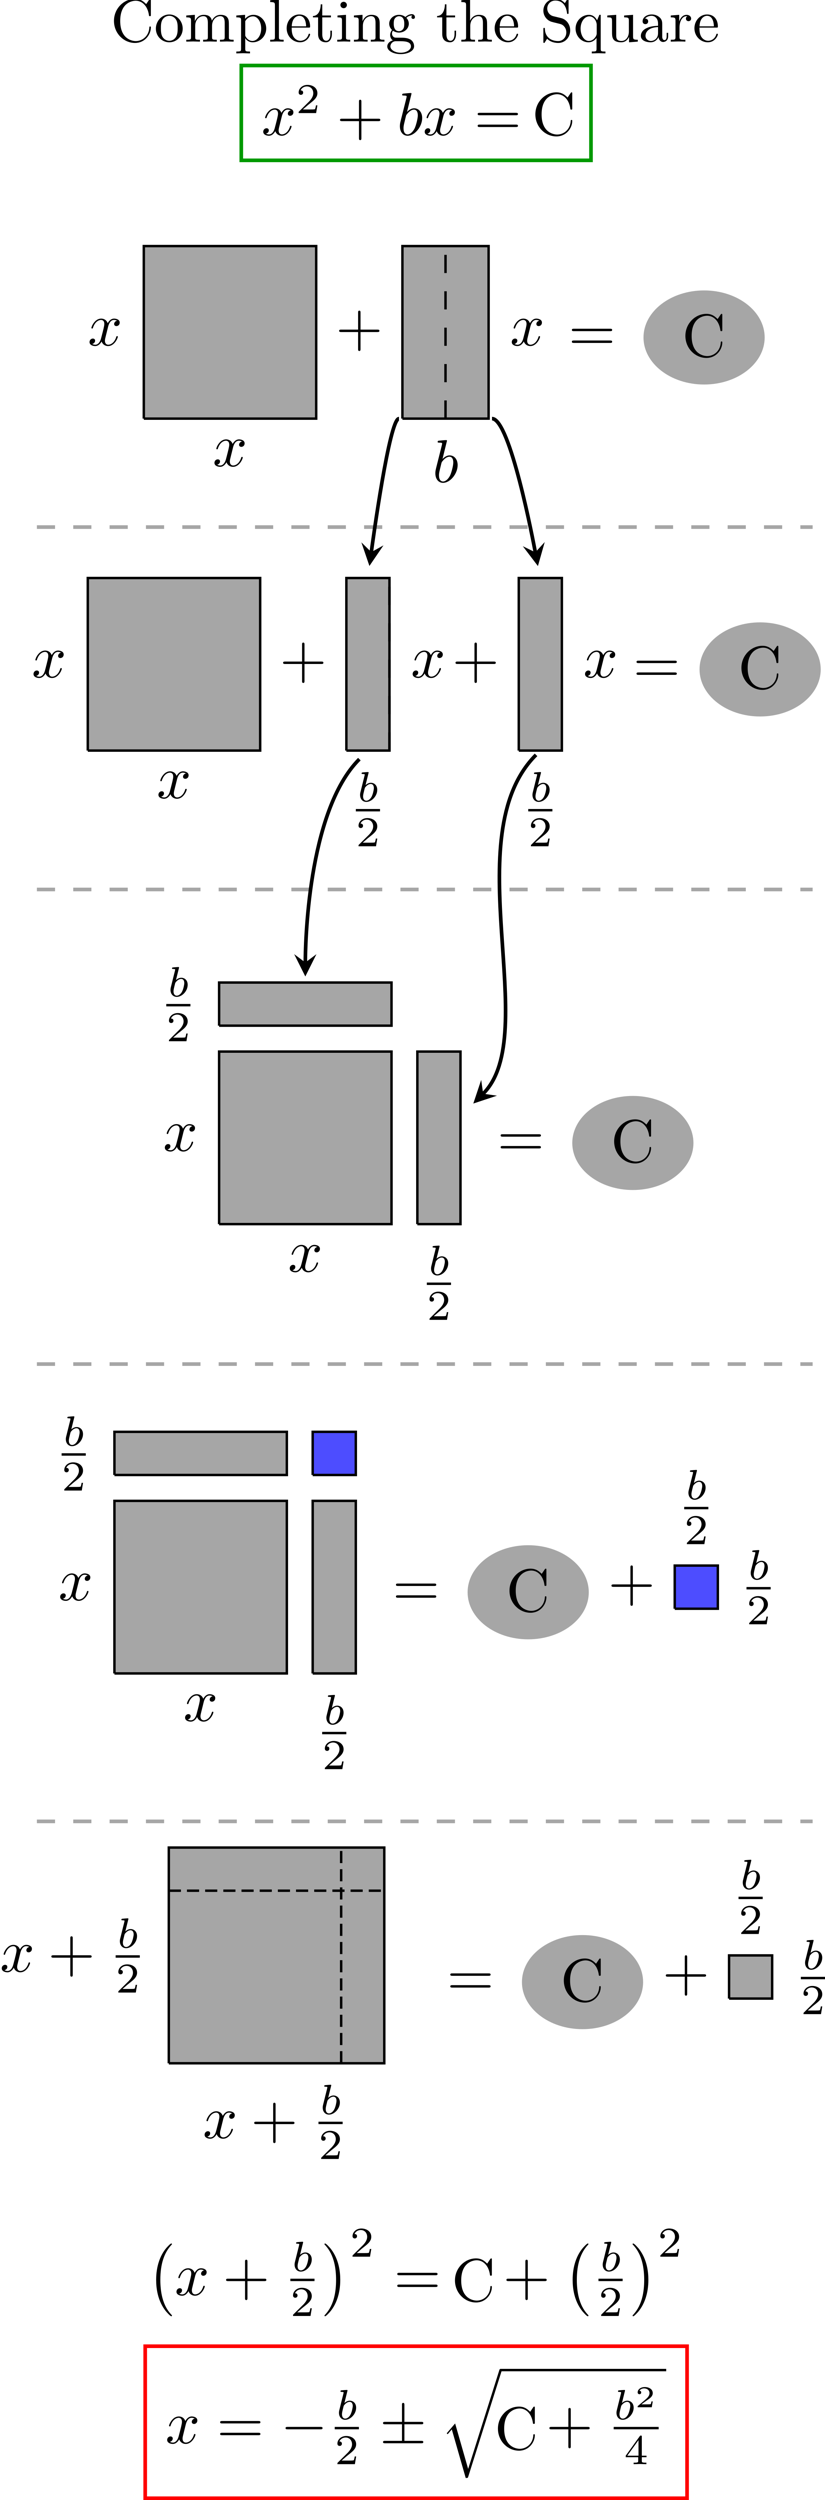 <?xml version="1.0" encoding="UTF-8"?>
<!-- This file was generated by dvisvgm 1.6 -->
<svg height="410.665pt" version="1.1" viewBox="7.636 4.342 135.654 410.665" width="135.654pt" xmlns="http://www.w3.org/2000/svg" xmlns:xlink="http://www.w3.org/1999/xlink">
<defs>
<path d="M4.115 11.447C4.115 11.407 4.095 11.387 4.075 11.357C3.616 10.869 2.939 10.062 2.521 8.438C2.291 7.532 2.202 6.506 2.202 5.579C2.202 2.959 2.829 1.126 4.025 -0.169C4.115 -0.259 4.115 -0.299 4.115 -0.299C4.115 -0.399 4.035 -0.399 3.995 -0.399C3.846 -0.399 3.308 0.199 3.178 0.349C2.162 1.554 1.514 3.347 1.514 5.569C1.514 6.984 1.763 8.986 3.068 10.67C3.168 10.79 3.816 11.547 3.995 11.547C4.035 11.547 4.115 11.547 4.115 11.447Z" id="g0-0"/>
<path d="M3.039 5.579C3.039 4.164 2.79 2.162 1.484 0.478C1.385 0.359 0.737 -0.399 0.558 -0.399C0.508 -0.399 0.438 -0.379 0.438 -0.299C0.438 -0.259 0.458 -0.229 0.498 -0.199C0.976 0.319 1.624 1.126 2.032 2.71C2.262 3.616 2.351 4.643 2.351 5.569C2.351 6.575 2.262 7.592 2.002 8.568C1.624 9.963 1.036 10.76 0.528 11.318C0.438 11.407 0.438 11.447 0.438 11.447C0.438 11.527 0.508 11.547 0.558 11.547C0.707 11.547 1.255 10.939 1.375 10.8C2.391 9.594 3.039 7.801 3.039 5.579Z" id="g0-1"/>
<path d="M10.162 -0.199C10.162 -0.309 10.082 -0.399 9.963 -0.399C9.813 -0.399 9.773 -0.269 9.733 -0.139L4.623 16.04L2.481 8.568L1.096 10.192L1.255 10.341L1.933 9.544L4.224 17.534C4.553 17.534 4.563 17.534 4.643 17.295L10.112 0C10.162 -0.149 10.162 -0.199 10.162 -0.199Z" id="g0-113"/>
<path d="M6.914 -2.491C6.914 -2.69 6.725 -2.69 6.585 -2.69H1.156C1.016 -2.69 0.827 -2.69 0.827 -2.491S1.016 -2.291 1.156 -2.291H6.585C6.725 -2.291 6.914 -2.291 6.914 -2.491Z" id="g1-0"/>
<path d="M7.183 -0.199C7.183 -0.399 6.994 -0.399 6.854 -0.399H4.075V-3.118H6.854C6.994 -3.118 7.183 -3.118 7.183 -3.318S6.994 -3.517 6.854 -3.517H4.075V-6.276C4.075 -6.426 4.075 -6.635 3.875 -6.635S3.676 -6.456 3.676 -6.316V-3.517H0.887C0.747 -3.517 0.558 -3.517 0.558 -3.318S0.747 -3.118 0.887 -3.118H3.676V-0.399H0.887C0.747 -0.399 0.558 -0.399 0.558 -0.199S0.747 0 0.887 0H6.854C6.994 0 7.183 0 7.183 -0.199Z" id="g1-6"/>
<path d="M3.285 -1.911C3.285 -2.727 2.72 -3.075 2.239 -3.075C1.876 -3.075 1.569 -2.873 1.36 -2.692L1.841 -4.631C1.848 -4.645 1.869 -4.742 1.869 -4.742C1.869 -4.777 1.841 -4.84 1.757 -4.84C1.618 -4.84 1.039 -4.784 0.865 -4.77C0.809 -4.763 0.711 -4.756 0.711 -4.61C0.711 -4.512 0.809 -4.512 0.893 -4.512C1.227 -4.512 1.227 -4.463 1.227 -4.407C1.227 -4.359 1.158 -4.08 1.116 -3.919L0.955 -3.278L0.495 -1.423C0.46 -1.255 0.46 -1.165 0.46 -1.081C0.46 -0.377 0.907 0.07 1.485 0.07C2.357 0.07 3.285 -0.879 3.285 -1.911ZM2.727 -2.204C2.727 -1.918 2.573 -1.206 2.364 -0.802C2.197 -0.46 1.848 -0.126 1.492 -0.126C1.151 -0.126 0.955 -0.425 0.955 -0.837C0.955 -1.095 1.018 -1.332 1.213 -2.12C1.255 -2.253 1.255 -2.267 1.388 -2.42C1.653 -2.727 1.967 -2.88 2.218 -2.88C2.49 -2.88 2.727 -2.678 2.727 -2.204Z" id="g2-98"/>
<path d="M4.961 -1.425C4.961 -1.524 4.872 -1.524 4.842 -1.524C4.742 -1.524 4.732 -1.484 4.702 -1.345C4.533 -0.697 4.354 -0.11 3.945 -0.11C3.676 -0.11 3.646 -0.369 3.646 -0.568C3.646 -0.787 3.666 -0.867 3.776 -1.305L3.995 -2.202L4.354 -3.597C4.423 -3.875 4.423 -3.895 4.423 -3.935C4.423 -4.105 4.304 -4.204 4.135 -4.204C3.895 -4.204 3.746 -3.985 3.716 -3.766C3.537 -4.135 3.248 -4.403 2.8 -4.403C1.634 -4.403 0.399 -2.939 0.399 -1.484C0.399 -0.548 0.946 0.11 1.724 0.11C1.923 0.11 2.421 0.07 3.019 -0.638C3.098 -0.219 3.447 0.11 3.925 0.11C4.274 0.11 4.503 -0.12 4.663 -0.438C4.832 -0.797 4.961 -1.425 4.961 -1.425ZM3.567 -3.138L3.068 -1.186C3.019 -1.006 3.019 -0.986 2.869 -0.817C2.431 -0.269 2.022 -0.11 1.743 -0.11C1.245 -0.11 1.106 -0.658 1.106 -1.046C1.106 -1.544 1.425 -2.77 1.654 -3.228C1.963 -3.816 2.411 -4.184 2.809 -4.184C3.457 -4.184 3.597 -3.367 3.597 -3.308S3.577 -3.188 3.567 -3.138Z" id="g3-97"/>
<path d="M4.135 -2.809C4.135 -3.716 3.606 -4.403 2.809 -4.403C2.351 -4.403 1.943 -4.115 1.644 -3.806L2.381 -6.804C2.381 -6.804 2.381 -6.914 2.252 -6.914C2.022 -6.914 1.295 -6.834 1.036 -6.814C0.956 -6.804 0.847 -6.795 0.847 -6.615C0.847 -6.496 0.936 -6.496 1.086 -6.496C1.564 -6.496 1.584 -6.426 1.584 -6.326C1.584 -6.257 1.494 -5.918 1.445 -5.709L0.628 -2.461C0.508 -1.963 0.468 -1.803 0.468 -1.455C0.468 -0.508 0.996 0.11 1.734 0.11C2.909 0.11 4.135 -1.375 4.135 -2.809ZM2.909 -1.136C2.58 -0.468 2.122 -0.11 1.734 -0.11C1.395 -0.11 1.066 -0.379 1.066 -1.116C1.066 -1.305 1.066 -1.494 1.225 -2.122L1.445 -3.039C1.504 -3.258 1.504 -3.278 1.594 -3.387C2.082 -4.035 2.531 -4.184 2.79 -4.184C3.148 -4.184 3.417 -3.885 3.417 -3.248C3.417 -2.66 3.088 -1.514 2.909 -1.136Z" id="g3-98"/>
<path d="M4.941 -1.425C4.941 -1.524 4.852 -1.524 4.822 -1.524C4.732 -1.524 4.712 -1.484 4.692 -1.415C4.364 -0.349 3.686 -0.11 3.367 -0.11C2.979 -0.11 2.819 -0.428 2.819 -0.767C2.819 -0.986 2.879 -1.205 2.989 -1.644L3.328 -3.009C3.387 -3.268 3.616 -4.184 4.314 -4.184C4.364 -4.184 4.603 -4.184 4.812 -4.055C4.533 -4.005 4.334 -3.756 4.334 -3.517C4.334 -3.357 4.443 -3.168 4.712 -3.168C4.932 -3.168 5.25 -3.347 5.25 -3.746C5.25 -4.264 4.663 -4.403 4.324 -4.403C3.746 -4.403 3.397 -3.875 3.278 -3.646C3.029 -4.304 2.491 -4.403 2.202 -4.403C1.166 -4.403 0.598 -3.118 0.598 -2.869C0.598 -2.77 0.717 -2.77 0.717 -2.77C0.797 -2.77 0.827 -2.79 0.847 -2.879C1.186 -3.935 1.843 -4.184 2.182 -4.184C2.371 -4.184 2.72 -4.095 2.72 -3.517C2.72 -3.208 2.55 -2.54 2.182 -1.146C2.022 -0.528 1.674 -0.11 1.235 -0.11C1.176 -0.11 0.946 -0.11 0.737 -0.239C0.986 -0.289 1.205 -0.498 1.205 -0.777C1.205 -1.046 0.986 -1.126 0.837 -1.126C0.538 -1.126 0.289 -0.867 0.289 -0.548C0.289 -0.09 0.787 0.11 1.225 0.11C1.883 0.11 2.242 -0.588 2.271 -0.648C2.391 -0.279 2.75 0.11 3.347 0.11C4.374 0.11 4.941 -1.176 4.941 -1.425Z" id="g3-120"/>
<path d="M2.934 -0.961H2.725C2.71 -0.867 2.66 -0.558 2.58 -0.508C2.54 -0.478 2.122 -0.478 2.047 -0.478H1.071C1.4 -0.722 1.768 -1.001 2.067 -1.2C2.516 -1.509 2.934 -1.798 2.934 -2.326C2.934 -2.964 2.331 -3.318 1.619 -3.318C0.946 -3.318 0.453 -2.929 0.453 -2.441C0.453 -2.182 0.672 -2.137 0.742 -2.137C0.877 -2.137 1.036 -2.227 1.036 -2.431C1.036 -2.61 0.907 -2.71 0.752 -2.725C0.892 -2.949 1.181 -3.098 1.514 -3.098C1.998 -3.098 2.401 -2.809 2.401 -2.321C2.401 -1.903 2.112 -1.584 1.729 -1.26L0.513 -0.229C0.463 -0.184 0.458 -0.184 0.453 -0.149V0H2.77L2.934 -0.961Z" id="g4-50"/>
<path d="M3.522 -1.269H3.285C3.264 -1.116 3.194 -0.704 3.103 -0.635C3.048 -0.593 2.511 -0.593 2.413 -0.593H1.13C1.862 -1.241 2.106 -1.437 2.525 -1.764C3.041 -2.176 3.522 -2.608 3.522 -3.271C3.522 -4.115 2.783 -4.631 1.89 -4.631C1.025 -4.631 0.439 -4.024 0.439 -3.382C0.439 -3.027 0.739 -2.992 0.809 -2.992C0.976 -2.992 1.179 -3.11 1.179 -3.361C1.179 -3.487 1.13 -3.731 0.767 -3.731C0.983 -4.226 1.458 -4.38 1.785 -4.38C2.483 -4.38 2.845 -3.836 2.845 -3.271C2.845 -2.664 2.413 -2.183 2.19 -1.932L0.509 -0.272C0.439 -0.209 0.439 -0.195 0.439 0H3.313L3.522 -1.269Z" id="g5-50"/>
<path d="M3.689 -1.144V-1.395H2.915V-4.505C2.915 -4.652 2.915 -4.7 2.762 -4.7C2.678 -4.7 2.65 -4.7 2.58 -4.603L0.272 -1.395V-1.144H2.322V-0.572C2.322 -0.335 2.322 -0.251 1.757 -0.251H1.569V0L2.615 -0.028L3.668 0V-0.251H3.48C2.915 -0.251 2.915 -0.335 2.915 -0.572V-1.144H3.689ZM2.371 -1.395H0.53L2.371 -3.947V-1.395Z" id="g5-52"/>
<path d="M7.183 -2.491C7.183 -2.69 6.994 -2.69 6.854 -2.69H4.075V-5.479C4.075 -5.619 4.075 -5.808 3.875 -5.808S3.676 -5.619 3.676 -5.479V-2.69H0.887C0.747 -2.69 0.558 -2.69 0.558 -2.491S0.747 -2.291 0.887 -2.291H3.676V0.498C3.676 0.638 3.676 0.827 3.875 0.827S4.075 0.638 4.075 0.498V-2.291H6.854C6.994 -2.291 7.183 -2.291 7.183 -2.491Z" id="g6-43"/>
<path d="M7.183 -3.457C7.183 -3.656 6.994 -3.656 6.854 -3.656H0.887C0.747 -3.656 0.558 -3.656 0.558 -3.457S0.747 -3.258 0.897 -3.258H6.844C6.994 -3.258 7.183 -3.258 7.183 -3.457ZM7.183 -1.524C7.183 -1.724 6.994 -1.724 6.844 -1.724H0.897C0.747 -1.724 0.558 -1.724 0.558 -1.524S0.747 -1.325 0.887 -1.325H6.854C6.994 -1.325 7.183 -1.325 7.183 -1.524Z" id="g6-61"/>
<path d="M6.625 -2.321C6.625 -2.421 6.625 -2.491 6.496 -2.491C6.386 -2.491 6.386 -2.431 6.376 -2.331C6.296 -0.907 5.23 -0.09 4.144 -0.09C3.537 -0.09 1.584 -0.428 1.584 -3.397C1.584 -6.376 3.527 -6.715 4.135 -6.715C5.22 -6.715 6.107 -5.808 6.306 -4.354C6.326 -4.214 6.326 -4.184 6.466 -4.184C6.625 -4.184 6.625 -4.214 6.625 -4.423V-6.785C6.625 -6.954 6.625 -7.024 6.516 -7.024C6.476 -7.024 6.436 -7.024 6.356 -6.904L5.858 -6.167C5.489 -6.526 4.981 -7.024 4.025 -7.024C2.162 -7.024 0.558 -5.44 0.558 -3.407C0.558 -1.345 2.172 0.219 4.025 0.219C5.649 0.219 6.625 -1.166 6.625 -2.321Z" id="g7-67"/>
<path d="M4.971 -1.853C4.971 -2.849 4.314 -3.666 3.477 -3.865L2.202 -4.174C1.584 -4.324 1.196 -4.862 1.196 -5.44C1.196 -6.137 1.734 -6.745 2.511 -6.745C4.174 -6.745 4.394 -5.111 4.453 -4.663C4.463 -4.603 4.463 -4.543 4.573 -4.543C4.702 -4.543 4.702 -4.593 4.702 -4.782V-6.785C4.702 -6.954 4.702 -7.024 4.593 -7.024C4.523 -7.024 4.513 -7.014 4.443 -6.894L4.095 -6.326C3.796 -6.615 3.387 -7.024 2.501 -7.024C1.395 -7.024 0.558 -6.147 0.558 -5.091C0.558 -4.264 1.086 -3.537 1.863 -3.268C1.973 -3.228 2.481 -3.108 3.178 -2.939C3.447 -2.869 3.746 -2.8 4.025 -2.431C4.234 -2.172 4.334 -1.843 4.334 -1.514C4.334 -0.807 3.836 -0.09 2.999 -0.09C2.71 -0.09 1.953 -0.139 1.425 -0.628C0.847 -1.166 0.817 -1.803 0.807 -2.162C0.797 -2.262 0.717 -2.262 0.687 -2.262C0.558 -2.262 0.558 -2.192 0.558 -2.012V-0.02C0.558 0.149 0.558 0.219 0.667 0.219C0.737 0.219 0.747 0.199 0.817 0.09C0.817 0.09 0.847 0.05 1.176 -0.478C1.484 -0.139 2.122 0.219 3.009 0.219C4.174 0.219 4.971 -0.757 4.971 -1.853Z" id="g7-83"/>
<path d="M4.812 -0.887V-1.445H4.563V-0.887C4.563 -0.309 4.314 -0.249 4.204 -0.249C3.875 -0.249 3.836 -0.697 3.836 -0.747V-2.74C3.836 -3.158 3.836 -3.547 3.477 -3.915C3.088 -4.304 2.59 -4.463 2.112 -4.463C1.295 -4.463 0.608 -3.995 0.608 -3.337C0.608 -3.039 0.807 -2.869 1.066 -2.869C1.345 -2.869 1.524 -3.068 1.524 -3.328C1.524 -3.447 1.474 -3.776 1.016 -3.786C1.285 -4.135 1.773 -4.244 2.092 -4.244C2.58 -4.244 3.148 -3.856 3.148 -2.969V-2.6C2.64 -2.57 1.943 -2.54 1.315 -2.242C0.568 -1.903 0.319 -1.385 0.319 -0.946C0.319 -0.139 1.285 0.11 1.913 0.11C2.57 0.11 3.029 -0.289 3.218 -0.757C3.258 -0.359 3.527 0.06 3.995 0.06C4.204 0.06 4.812 -0.08 4.812 -0.887ZM3.148 -1.395C3.148 -0.448 2.431 -0.11 1.983 -0.11C1.494 -0.11 1.086 -0.458 1.086 -0.956C1.086 -1.504 1.504 -2.331 3.148 -2.391V-1.395Z" id="g7-97"/>
<path d="M4.135 -1.186C4.135 -1.285 4.055 -1.305 4.005 -1.305C3.915 -1.305 3.895 -1.245 3.875 -1.166C3.527 -0.139 2.63 -0.139 2.531 -0.139C2.032 -0.139 1.634 -0.438 1.405 -0.807C1.106 -1.285 1.106 -1.943 1.106 -2.301H3.885C4.105 -2.301 4.135 -2.301 4.135 -2.511C4.135 -3.497 3.597 -4.463 2.351 -4.463C1.196 -4.463 0.279 -3.437 0.279 -2.192C0.279 -0.857 1.325 0.11 2.471 0.11C3.686 0.11 4.135 -0.996 4.135 -1.186ZM3.477 -2.511H1.116C1.176 -3.995 2.012 -4.244 2.351 -4.244C3.377 -4.244 3.477 -2.899 3.477 -2.511Z" id="g7-101"/>
<path d="M4.832 -4.025C4.832 -4.194 4.712 -4.513 4.324 -4.513C4.125 -4.513 3.686 -4.453 3.268 -4.045C2.849 -4.374 2.431 -4.403 2.212 -4.403C1.285 -4.403 0.598 -3.716 0.598 -2.949C0.598 -2.511 0.817 -2.132 1.066 -1.923C0.936 -1.773 0.757 -1.445 0.757 -1.096C0.757 -0.787 0.887 -0.408 1.196 -0.209C0.598 -0.04 0.279 0.389 0.279 0.787C0.279 1.504 1.265 2.052 2.481 2.052C3.656 2.052 4.692 1.544 4.692 0.767C4.692 0.418 4.553 -0.09 4.045 -0.369C3.517 -0.648 2.939 -0.648 2.331 -0.648C2.082 -0.648 1.654 -0.648 1.584 -0.658C1.265 -0.697 1.056 -1.006 1.056 -1.325C1.056 -1.365 1.056 -1.594 1.225 -1.793C1.614 -1.514 2.022 -1.484 2.212 -1.484C3.138 -1.484 3.826 -2.172 3.826 -2.939C3.826 -3.308 3.666 -3.676 3.417 -3.905C3.776 -4.244 4.135 -4.294 4.314 -4.294C4.314 -4.294 4.384 -4.294 4.413 -4.284C4.304 -4.244 4.254 -4.135 4.254 -4.015C4.254 -3.846 4.384 -3.726 4.543 -3.726C4.643 -3.726 4.832 -3.796 4.832 -4.025ZM3.078 -2.949C3.078 -2.68 3.068 -2.361 2.919 -2.112C2.839 -1.993 2.61 -1.714 2.212 -1.714C1.345 -1.714 1.345 -2.71 1.345 -2.939C1.345 -3.208 1.355 -3.527 1.504 -3.776C1.584 -3.895 1.813 -4.174 2.212 -4.174C3.078 -4.174 3.078 -3.178 3.078 -2.949ZM4.174 0.787C4.174 1.325 3.467 1.823 2.491 1.823C1.484 1.823 0.797 1.315 0.797 0.787C0.797 0.329 1.176 -0.04 1.614 -0.07H2.202C3.059 -0.07 4.174 -0.07 4.174 0.787Z" id="g7-103"/>
<path d="M5.33 0V-0.309C4.812 -0.309 4.563 -0.309 4.553 -0.608V-2.511C4.553 -3.367 4.553 -3.676 4.244 -4.035C4.105 -4.204 3.776 -4.403 3.198 -4.403C2.361 -4.403 1.923 -3.806 1.763 -3.447H1.753V-6.914L0.319 -6.804V-6.496C1.016 -6.496 1.096 -6.426 1.096 -5.938V-0.757C1.096 -0.309 0.986 -0.309 0.319 -0.309V0L1.445 -0.03L2.56 0V-0.309C1.893 -0.309 1.783 -0.309 1.783 -0.757V-2.59C1.783 -3.626 2.491 -4.184 3.128 -4.184C3.756 -4.184 3.865 -3.646 3.865 -3.078V-0.757C3.865 -0.309 3.756 -0.309 3.088 -0.309V0L4.214 -0.03L5.33 0Z" id="g7-104"/>
<path d="M2.461 0V-0.309C1.803 -0.309 1.763 -0.359 1.763 -0.747V-4.403L0.369 -4.294V-3.985C1.016 -3.985 1.106 -3.925 1.106 -3.437V-0.757C1.106 -0.309 0.996 -0.309 0.329 -0.309V0L1.425 -0.03C1.773 -0.03 2.122 -0.01 2.461 0ZM1.913 -6.017C1.913 -6.286 1.684 -6.545 1.385 -6.545C1.046 -6.545 0.847 -6.266 0.847 -6.017C0.847 -5.748 1.076 -5.489 1.375 -5.489C1.714 -5.489 1.913 -5.768 1.913 -6.017Z" id="g7-105"/>
<path d="M2.54 0V-0.309C1.873 -0.309 1.763 -0.309 1.763 -0.757V-6.914L0.329 -6.804V-6.496C1.026 -6.496 1.106 -6.426 1.106 -5.938V-0.757C1.106 -0.309 0.996 -0.309 0.329 -0.309V0L1.435 -0.03L2.54 0Z" id="g7-108"/>
<path d="M8.1 0V-0.309C7.582 -0.309 7.332 -0.309 7.323 -0.608V-2.511C7.323 -3.367 7.323 -3.676 7.014 -4.035C6.874 -4.204 6.545 -4.403 5.968 -4.403C5.131 -4.403 4.692 -3.806 4.523 -3.427C4.384 -4.294 3.646 -4.403 3.198 -4.403C2.471 -4.403 2.002 -3.975 1.724 -3.357V-4.403L0.319 -4.294V-3.985C1.016 -3.985 1.096 -3.915 1.096 -3.427V-0.757C1.096 -0.309 0.986 -0.309 0.319 -0.309V0L1.445 -0.03L2.56 0V-0.309C1.893 -0.309 1.783 -0.309 1.783 -0.757V-2.59C1.783 -3.626 2.491 -4.184 3.128 -4.184C3.756 -4.184 3.865 -3.646 3.865 -3.078V-0.757C3.865 -0.309 3.756 -0.309 3.088 -0.309V0L4.214 -0.03L5.33 0V-0.309C4.663 -0.309 4.553 -0.309 4.553 -0.757V-2.59C4.553 -3.626 5.26 -4.184 5.898 -4.184C6.526 -4.184 6.635 -3.646 6.635 -3.078V-0.757C6.635 -0.309 6.526 -0.309 5.858 -0.309V0L6.984 -0.03L8.1 0Z" id="g7-109"/>
<path d="M5.33 0V-0.309C4.812 -0.309 4.563 -0.309 4.553 -0.608V-2.511C4.553 -3.367 4.553 -3.676 4.244 -4.035C4.105 -4.204 3.776 -4.403 3.198 -4.403C2.471 -4.403 2.002 -3.975 1.724 -3.357V-4.403L0.319 -4.294V-3.985C1.016 -3.985 1.096 -3.915 1.096 -3.427V-0.757C1.096 -0.309 0.986 -0.309 0.319 -0.309V0L1.445 -0.03L2.56 0V-0.309C1.893 -0.309 1.783 -0.309 1.783 -0.757V-2.59C1.783 -3.626 2.491 -4.184 3.128 -4.184C3.756 -4.184 3.865 -3.646 3.865 -3.078V-0.757C3.865 -0.309 3.756 -0.309 3.088 -0.309V0L4.214 -0.03L5.33 0Z" id="g7-110"/>
<path d="M4.692 -2.132C4.692 -3.407 3.696 -4.463 2.491 -4.463C1.245 -4.463 0.279 -3.377 0.279 -2.132C0.279 -0.847 1.315 0.11 2.481 0.11C3.686 0.11 4.692 -0.867 4.692 -2.132ZM3.865 -2.212C3.865 -1.853 3.865 -1.315 3.646 -0.877C3.427 -0.428 2.989 -0.139 2.491 -0.139C2.062 -0.139 1.624 -0.349 1.355 -0.807C1.106 -1.245 1.106 -1.853 1.106 -2.212C1.106 -2.6 1.106 -3.138 1.345 -3.577C1.614 -4.035 2.082 -4.244 2.481 -4.244C2.919 -4.244 3.347 -4.025 3.606 -3.597S3.865 -2.59 3.865 -2.212Z" id="g7-111"/>
<path d="M5.191 -2.152C5.191 -3.417 4.224 -4.403 3.108 -4.403C2.331 -4.403 1.913 -3.965 1.714 -3.746V-4.403L0.279 -4.294V-3.985C0.986 -3.985 1.056 -3.925 1.056 -3.487V1.176C1.056 1.624 0.946 1.624 0.279 1.624V1.933L1.395 1.903L2.521 1.933V1.624C1.853 1.624 1.743 1.624 1.743 1.176V-0.498V-0.588C1.793 -0.428 2.212 0.11 2.969 0.11C4.154 0.11 5.191 -0.867 5.191 -2.152ZM4.364 -2.152C4.364 -0.946 3.666 -0.11 2.929 -0.11C2.531 -0.11 2.152 -0.309 1.883 -0.717C1.743 -0.927 1.743 -0.936 1.743 -1.136V-3.357C2.032 -3.865 2.521 -4.154 3.029 -4.154C3.756 -4.154 4.364 -3.278 4.364 -2.152Z" id="g7-112"/>
<path d="M5.25 1.933V1.624C4.583 1.624 4.473 1.624 4.473 1.176V-4.403H4.254L3.875 -3.497C3.746 -3.776 3.337 -4.403 2.54 -4.403C1.385 -4.403 0.339 -3.437 0.339 -2.142C0.339 -0.897 1.305 0.11 2.461 0.11C3.158 0.11 3.567 -0.319 3.786 -0.608V1.176C3.786 1.624 3.676 1.624 3.009 1.624V1.933L4.125 1.903L5.25 1.933ZM3.816 -1.355C3.816 -1.036 3.636 -0.757 3.417 -0.518C3.288 -0.379 2.969 -0.11 2.501 -0.11C1.773 -0.11 1.166 -0.996 1.166 -2.142C1.166 -3.328 1.863 -4.154 2.6 -4.154C3.397 -4.154 3.816 -3.288 3.816 -2.76V-1.355Z" id="g7-113"/>
<path d="M3.626 -3.796C3.626 -4.115 3.318 -4.403 2.889 -4.403C2.162 -4.403 1.803 -3.736 1.664 -3.308V-4.403L0.279 -4.294V-3.985C0.976 -3.985 1.056 -3.915 1.056 -3.427V-0.757C1.056 -0.309 0.946 -0.309 0.279 -0.309V0L1.415 -0.03C1.813 -0.03 2.281 -0.03 2.68 0V-0.309H2.471C1.734 -0.309 1.714 -0.418 1.714 -0.777V-2.311C1.714 -3.298 2.132 -4.184 2.889 -4.184C2.959 -4.184 2.979 -4.184 2.999 -4.174C2.969 -4.164 2.77 -4.045 2.77 -3.786C2.77 -3.507 2.979 -3.357 3.198 -3.357C3.377 -3.357 3.626 -3.477 3.626 -3.796Z" id="g7-114"/>
<path d="M3.308 -1.235V-1.803H3.059V-1.255C3.059 -0.518 2.76 -0.139 2.391 -0.139C1.724 -0.139 1.724 -1.046 1.724 -1.215V-3.985H3.148V-4.294H1.724V-6.127H1.474C1.465 -5.31 1.166 -4.244 0.189 -4.204V-3.985H1.036V-1.235C1.036 -0.01 1.963 0.11 2.321 0.11C3.029 0.11 3.308 -0.598 3.308 -1.235Z" id="g7-116"/>
<path d="M5.33 0V-0.309C4.633 -0.309 4.553 -0.379 4.553 -0.867V-4.403L3.088 -4.294V-3.985C3.786 -3.985 3.865 -3.915 3.865 -3.427V-1.654C3.865 -0.787 3.387 -0.11 2.66 -0.11C1.823 -0.11 1.783 -0.578 1.783 -1.096V-4.403L0.319 -4.294V-3.985C1.096 -3.985 1.096 -3.955 1.096 -3.068V-1.574C1.096 -0.797 1.096 0.11 2.61 0.11C3.168 0.11 3.606 -0.169 3.895 -0.787V0.11L5.33 0Z" id="g7-117"/>
</defs>
<g id="page1" transform="matrix(1 0 0 -1 0 0)">
<g transform="matrix(1 0 0 -1 21.757 -74.463)">
<use x="4.061" xlink:href="#g7-67" y="-63.283"/>
<use x="11.229" xlink:href="#g7-111" y="-63.283"/>
<use x="16.192" xlink:href="#g7-109" y="-63.283"/>
<use x="24.462" xlink:href="#g7-112" y="-63.283"/>
<use x="29.977" xlink:href="#g7-108" y="-63.283"/>
<use x="32.734" xlink:href="#g7-101" y="-63.283"/>
<use x="37.145" xlink:href="#g7-116" y="-63.283"/>
<use x="41.005" xlink:href="#g7-105" y="-63.283"/>
<use x="43.762" xlink:href="#g7-110" y="-63.283"/>
<use x="49.276" xlink:href="#g7-103" y="-63.283"/>
<use x="57.56" xlink:href="#g7-116" y="-63.283"/>
<use x="61.42" xlink:href="#g7-104" y="-63.283"/>
<use x="66.934" xlink:href="#g7-101" y="-63.283"/>
<use x="74.666" xlink:href="#g7-83" y="-63.283"/>
<use x="80.18" xlink:href="#g7-113" y="-63.283"/>
<use x="85.419" xlink:href="#g7-117" y="-63.283"/>
<use x="90.933" xlink:href="#g7-97" y="-63.283"/>
<use x="95.895" xlink:href="#g7-114" y="-63.283"/>
<use x="99.783" xlink:href="#g7-101" y="-63.283"/>
</g>
<path d="M47.309 -30.68H104.812V-15.102H47.309Z" fill="none" stroke="#009900" stroke-miterlimit="10.037" stroke-width="0.6"/>
<g transform="matrix(1 0 0 -1 46.57 -89.815)">
<use x="4.061" xlink:href="#g3-120" y="-63.283"/>
<use x="9.733" xlink:href="#g5-50" y="-66.898"/>
<use x="16.416" xlink:href="#g6-43" y="-63.283"/>
<use x="26.35" xlink:href="#g3-98" y="-63.283"/>
<use x="30.61" xlink:href="#g3-120" y="-63.283"/>
<use x="39.05" xlink:href="#g6-61" y="-63.283"/>
<use x="48.537" xlink:href="#g7-67" y="-63.283"/>
</g>
<path d="M31.281 -73.105V-44.762H59.629V-73.105H31.281" fill="#a6a6a6"/>
<path d="M31.281 -73.105V-44.762H59.629V-73.105H31.281" fill="none" stroke="#000000" stroke-miterlimit="10.037" stroke-width="0.4"/>
<g transform="matrix(1 0 0 -1 5.474 -152.293)">
<use x="16.595" xlink:href="#g3-120" y="-91.215"/>
</g>
<g transform="matrix(1 0 0 -1 26.014 -172.131)">
<use x="16.595" xlink:href="#g3-120" y="-91.215"/>
</g>
<g transform="matrix(1 0 0 -1 46.247 -152.39)">
<use x="16.595" xlink:href="#g6-43" y="-91.215"/>
</g>
<path d="M73.805 -73.105V-44.762H87.977V-73.105H73.805" fill="#a6a6a6"/>
<path d="M73.805 -73.105V-44.762H87.977V-73.105H73.805" fill="none" stroke="#000000" stroke-miterlimit="10.037" stroke-width="0.4"/>
<g transform="matrix(1 0 0 -1 74.901 -152.293)">
<use x="16.595" xlink:href="#g3-120" y="-91.215"/>
</g>
<g transform="matrix(1 0 0 -1 62.157 -174.76)">
<use x="16.595" xlink:href="#g3-98" y="-91.215"/>
</g>
<path d="M80.891 -73.105V-44.762" fill="none" stroke="#000000" stroke-dasharray="2.989,2.989" stroke-miterlimit="10.037" stroke-width="0.4"/>
<g transform="matrix(1 0 0 -1 84.515 -153.212)">
<use x="16.595" xlink:href="#g6-61" y="-91.215"/>
</g>
<path d="M133.371 -59.773C133.371 -55.508 128.914 -52.047 123.41 -52.047C117.906 -52.047 113.445 -55.508 113.445 -59.773C113.445 -64.043 117.906 -67.504 123.41 -67.504S133.371 -64.043 133.371 -59.773ZM123.41 -59.773" fill="#a6a6a6"/>
<g transform="matrix(1 0 0 -1 104.182 -153.135)">
<use x="15.595" xlink:href="#g7-67" y="-90.215"/>
</g>
<path d="M22.07 -127.633V-99.285H50.418V-127.633H22.07" fill="#a6a6a6"/>
<path d="M22.07 -127.633V-99.286H50.418V-127.633H22.07" fill="none" stroke="#000000" stroke-miterlimit="10.037" stroke-width="0.4"/>
<g transform="matrix(1 0 0 -1 -3.739 -212.101)">
<use x="16.595" xlink:href="#g3-120" y="-96.498"/>
</g>
<g transform="matrix(1 0 0 -1 16.802 -231.939)">
<use x="16.595" xlink:href="#g3-120" y="-96.498"/>
</g>
<g transform="matrix(1 0 0 -1 37.034 -212.198)">
<use x="16.595" xlink:href="#g6-43" y="-96.498"/>
</g>
<path d="M64.59 -127.633V-99.286H71.676V-127.633H64.59" fill="#a6a6a6"/>
<path d="M64.59 -127.633V-99.286H71.676V-127.633H64.59" fill="none" stroke="#000000" stroke-miterlimit="10.037" stroke-width="0.4"/>
<g transform="matrix(1 0 0 -1 58.602 -212.101)">
<use x="16.595" xlink:href="#g3-120" y="-96.498"/>
</g>
<g transform="matrix(1 0 0 -1 48.358 -236.415)">
<use x="18.024" xlink:href="#g2-98" y="-100.42"/>
<use x="17.791" xlink:href="#g5-50" y="-93.062"/>
</g>
<rect height="0.398" transform="matrix(1 0 0 -1 48.358 -236.415)" width="3.971" x="17.791" y="-99.188"/>
<g transform="matrix(1 0 0 -1 65.381 -212.198)">
<use x="16.595" xlink:href="#g6-43" y="-96.498"/>
</g>
<path d="M92.937 -127.633V-99.286H100.023V-127.633H92.937" fill="#a6a6a6"/>
<path d="M92.937 -127.633V-99.286H100.023V-127.633H92.937" fill="none" stroke="#000000" stroke-miterlimit="10.037" stroke-width="0.4"/>
<g transform="matrix(1 0 0 -1 86.949 -212.101)">
<use x="16.595" xlink:href="#g3-120" y="-96.498"/>
</g>
<g transform="matrix(1 0 0 -1 76.704 -236.415)">
<use x="18.024" xlink:href="#g2-98" y="-100.42"/>
<use x="17.791" xlink:href="#g5-50" y="-93.062"/>
</g>
<rect height="0.398" transform="matrix(1 0 0 -1 76.704 -236.415)" width="3.971" x="17.791" y="-99.188"/>
<path d="M71.676 -127.633V-99.286" fill="none" stroke="#000000" stroke-dasharray="2.989,2.989" stroke-miterlimit="10.037" stroke-width="0.4"/>
<g transform="matrix(1 0 0 -1 95.145 -213.02)">
<use x="16.595" xlink:href="#g6-61" y="-96.498"/>
</g>
<path d="M142.586 -114.301C142.586 -110.032 138.125 -106.571 132.621 -106.571C127.121 -106.571 122.66 -110.032 122.66 -114.301C122.66 -118.571 127.121 -122.032 132.621 -122.032C138.125 -122.032 142.586 -118.571 142.586 -114.301ZM132.621 -114.301" fill="#a6a6a6"/>
<g transform="matrix(1 0 0 -1 113.395 -212.943)">
<use x="15.595" xlink:href="#g7-67" y="-95.498"/>
</g>
<path d="M43.664 -205.418V-177.074H72.012V-205.418H43.664" fill="#a6a6a6"/>
<path d="M43.664 -205.418V-177.074H72.012V-205.418H43.664" fill="none" stroke="#000000" stroke-miterlimit="10.037" stroke-width="0.4"/>
<g transform="matrix(1 0 0 -1 17.188 -289.889)">
<use x="17.263" xlink:href="#g3-120" y="-96.498"/>
</g>
<g transform="matrix(1 0 0 -1 37.728 -309.727)">
<use x="17.263" xlink:href="#g3-120" y="-96.498"/>
</g>
<path d="M43.664 -172.82V-165.734H72.012V-172.82H43.664" fill="#a6a6a6"/>
<path d="M43.664 -172.82V-165.734H72.012V-172.82H43.664" fill="none" stroke="#000000" stroke-miterlimit="10.037" stroke-width="0.4"/>
<g transform="matrix(1 0 0 -1 16.519 -268.441)">
<use x="18.692" xlink:href="#g2-98" y="-100.42"/>
<use x="18.459" xlink:href="#g5-50" y="-93.062"/>
</g>
<rect height="0.398" transform="matrix(1 0 0 -1 16.519 -268.441)" width="3.971" x="18.459" y="-99.188"/>
<path d="M76.262 -205.418V-177.074H83.352V-205.418H76.262" fill="#a6a6a6"/>
<path d="M76.262 -205.418V-177.074H83.352V-205.418H76.262" fill="none" stroke="#000000" stroke-miterlimit="10.037" stroke-width="0.4"/>
<g transform="matrix(1 0 0 -1 59.362 -314.203)">
<use x="18.692" xlink:href="#g2-98" y="-100.42"/>
<use x="18.459" xlink:href="#g5-50" y="-93.062"/>
</g>
<rect height="0.398" transform="matrix(1 0 0 -1 59.362 -314.203)" width="3.971" x="18.459" y="-99.188"/>
<g transform="matrix(1 0 0 -1 72.134 -290.808)">
<use x="17.263" xlink:href="#g6-61" y="-96.498"/>
</g>
<path d="M121.66 -192.086C121.66 -187.82 117.199 -184.359 111.695 -184.359C106.195 -184.359 101.734 -187.82 101.734 -192.086C101.734 -196.355 106.195 -199.816 111.695 -199.816C117.199 -199.816 121.66 -196.355 121.66 -192.086ZM111.695 -192.086" fill="#a6a6a6"/>
<g transform="matrix(1 0 0 -1 91.8 -290.731)">
<use x="16.263" xlink:href="#g7-67" y="-95.498"/>
</g>
<path d="M26.453 -279.222V-250.875H54.801V-279.222H26.453" fill="#a6a6a6"/>
<path d="M26.453 -279.223V-250.875H54.801V-279.223H26.453" fill="none" stroke="#000000" stroke-miterlimit="10.037" stroke-width="0.4"/>
<g transform="matrix(1 0 0 -1 -0.023 -363.691)">
<use x="17.263" xlink:href="#g3-120" y="-96.498"/>
</g>
<g transform="matrix(1 0 0 -1 20.517 -383.529)">
<use x="17.263" xlink:href="#g3-120" y="-96.498"/>
</g>
<path d="M26.453 -246.625V-239.535H54.801V-246.625H26.453" fill="#a6a6a6"/>
<path d="M26.453 -246.625V-239.535H54.801V-246.625H26.453" fill="none" stroke="#000000" stroke-miterlimit="10.037" stroke-width="0.4"/>
<g transform="matrix(1 0 0 -1 -0.692 -342.243)">
<use x="18.692" xlink:href="#g2-98" y="-100.42"/>
<use x="18.459" xlink:href="#g5-50" y="-93.062"/>
</g>
<rect height="0.398" transform="matrix(1 0 0 -1 -0.692 -342.243)" width="3.971" x="18.459" y="-99.188"/>
<path d="M59.051 -279.223V-250.875H66.141V-279.223H59.051" fill="#a6a6a6"/>
<path d="M59.051 -279.223V-250.875H66.141V-279.223H59.051" fill="none" stroke="#000000" stroke-miterlimit="10.037" stroke-width="0.4"/>
<g transform="matrix(1 0 0 -1 42.151 -388.006)">
<use x="18.692" xlink:href="#g2-98" y="-100.42"/>
<use x="18.459" xlink:href="#g5-50" y="-93.062"/>
</g>
<rect height="0.398" transform="matrix(1 0 0 -1 42.151 -388.006)" width="3.971" x="18.459" y="-99.188"/>
<path d="M59.051 -246.625V-239.535H66.141V-246.625H59.051" fill="#4d4dff"/>
<path d="M59.051 -246.625V-239.535H66.141V-246.625H59.051" fill="none" stroke="#000000" stroke-miterlimit="10.037" stroke-width="0.4"/>
<g transform="matrix(1 0 0 -1 54.923 -364.61)">
<use x="17.263" xlink:href="#g6-61" y="-96.498"/>
</g>
<path d="M104.449 -265.891C104.449 -261.621 99.988 -258.16 94.484 -258.16C88.984 -258.16 84.523 -261.621 84.523 -265.891C84.523 -270.16 88.984 -273.621 94.484 -273.621C99.988 -273.621 104.449 -270.16 104.449 -265.891ZM94.484 -265.891" fill="#a6a6a6"/>
<g transform="matrix(1 0 0 -1 74.59 -364.533)">
<use x="16.263" xlink:href="#g7-67" y="-95.498"/>
</g>
<g transform="matrix(1 0 0 -1 90.357 -363.788)">
<use x="17.263" xlink:href="#g6-43" y="-96.498"/>
</g>
<path d="M118.582 -268.594V-261.504H125.668V-268.594H118.582" fill="#4d4dff"/>
<path d="M118.582 -268.594V-261.504H125.668V-268.594H118.582" fill="none" stroke="#000000" stroke-miterlimit="10.037" stroke-width="0.4"/>
<g transform="matrix(1 0 0 -1 101.68 -351.048)">
<use x="18.692" xlink:href="#g2-98" y="-100.42"/>
<use x="18.459" xlink:href="#g5-50" y="-93.062"/>
</g>
<rect height="0.398" transform="matrix(1 0 0 -1 101.68 -351.048)" width="3.971" x="18.459" y="-99.188"/>
<g transform="matrix(1 0 0 -1 111.924 -364.212)">
<use x="18.692" xlink:href="#g2-98" y="-100.42"/>
<use x="18.459" xlink:href="#g5-50" y="-93.062"/>
</g>
<rect height="0.398" transform="matrix(1 0 0 -1 111.924 -364.212)" width="3.971" x="18.459" y="-99.188"/>
<path d="M35.391 -343.258V-307.825H70.824V-343.258H35.391" fill="#a6a6a6"/>
<path d="M35.391 -343.258V-307.824H70.824V-343.258H35.391" fill="none" stroke="#000000" stroke-miterlimit="10.037" stroke-width="0.4"/>
<g transform="matrix(1 0 0 -1 -27.498 -424.704)">
<use x="35.134" xlink:href="#g3-120" y="-96.498"/>
<use x="43.02" xlink:href="#g6-43" y="-96.498"/>
<use x="54.383" xlink:href="#g2-98" y="-100.42"/>
<use x="54.15" xlink:href="#g5-50" y="-93.062"/>
</g>
<rect height="0.398" transform="matrix(1 0 0 -1 -27.498 -424.704)" width="3.971" x="54.15" y="-99.188"/>
<g transform="matrix(1 0 0 -1 5.855 -452.041)">
<use x="35.134" xlink:href="#g3-120" y="-96.498"/>
<use x="43.02" xlink:href="#g6-43" y="-96.498"/>
<use x="54.383" xlink:href="#g2-98" y="-100.42"/>
<use x="54.15" xlink:href="#g5-50" y="-93.062"/>
</g>
<rect height="0.398" transform="matrix(1 0 0 -1 5.855 -452.041)" width="3.971" x="54.15" y="-99.188"/>
<path d="M35.391 -314.91H70.824M63.734 -343.258V-307.824" fill="none" stroke="#000000" stroke-dasharray="1.993,0.996" stroke-miterlimit="10.037" stroke-width="0.4"/>
<g transform="matrix(1 0 0 -1 45.987 -428.646)">
<use x="35.134" xlink:href="#g6-61" y="-96.498"/>
</g>
<path d="M113.383 -329.926C113.383 -325.656 108.922 -322.195 103.422 -322.195C97.918 -322.195 93.457 -325.656 93.457 -329.926C93.457 -334.195 97.918 -337.656 103.422 -337.656C108.922 -337.656 113.383 -334.195 113.383 -329.926ZM103.422 -329.926" fill="#a6a6a6"/>
<g transform="matrix(1 0 0 -1 65.654 -428.568)">
<use x="34.134" xlink:href="#g7-67" y="-95.498"/>
</g>
<g transform="matrix(1 0 0 -1 81.421 -427.823)">
<use x="35.134" xlink:href="#g6-43" y="-96.498"/>
</g>
<path d="M127.516 -332.629V-325.539H134.601V-332.629H127.516" fill="#a6a6a6"/>
<path d="M127.516 -332.629V-325.539H134.601V-332.629H127.516" fill="none" stroke="#000000" stroke-miterlimit="10.037" stroke-width="0.4"/>
<g transform="matrix(1 0 0 -1 92.744 -415.083)">
<use x="36.563" xlink:href="#g2-98" y="-100.42"/>
<use x="36.329" xlink:href="#g5-50" y="-93.062"/>
</g>
<rect height="0.398" transform="matrix(1 0 0 -1 92.744 -415.083)" width="3.971" x="36.329" y="-99.188"/>
<g transform="matrix(1 0 0 -1 102.989 -428.247)">
<use x="36.563" xlink:href="#g2-98" y="-100.42"/>
<use x="36.329" xlink:href="#g5-50" y="-93.062"/>
</g>
<rect height="0.398" transform="matrix(1 0 0 -1 102.989 -428.247)" width="3.971" x="36.329" y="-99.188"/>
<g transform="matrix(1 0 0 -1 27.737 -444.614)">
<use x="4.061" xlink:href="#g0-0" y="-71.353"/>
<use x="8.627" xlink:href="#g3-120" y="-63.283"/>
<use x="16.514" xlink:href="#g6-43" y="-63.283"/>
<use x="27.877" xlink:href="#g2-98" y="-67.206"/>
<use x="27.643" xlink:href="#g5-50" y="-59.848"/>
<use x="32.809" xlink:href="#g0-1" y="-71.353"/>
<use x="37.426" xlink:href="#g5-50" y="-69.586"/>
<use x="44.663" xlink:href="#g6-61" y="-63.283"/>
<use x="54.15" xlink:href="#g7-67" y="-62.283"/>
<use x="62.61" xlink:href="#g6-43" y="-63.283"/>
<use x="72.544" xlink:href="#g0-0" y="-71.353"/>
<use x="78.54" xlink:href="#g2-98" y="-67.206"/>
<use x="78.306" xlink:href="#g5-50" y="-59.848"/>
<use x="83.472" xlink:href="#g0-1" y="-71.353"/>
<use x="88.039" xlink:href="#g5-50" y="-69.586"/>
</g>
<rect height="0.398" transform="matrix(1 0 0 -1 27.737 -444.614)" width="3.971" x="27.643" y="-65.973"/>
<rect height="0.398" transform="matrix(1 0 0 -1 27.737 -444.614)" width="3.971" x="78.306" y="-65.973"/>
<path d="M31.512 -414.707H120.609V-389.734H31.512Z" fill="none" stroke="#ff0000" stroke-miterlimit="10.037" stroke-width="0.6"/>
<g transform="matrix(1 0 0 -1 30.773 -468.958)">
<use x="4.061" xlink:href="#g3-120" y="-63.283"/>
<use x="12.501" xlink:href="#g6-61" y="-63.283"/>
<use x="22.988" xlink:href="#g1-0" y="-63.283"/>
<use x="32.137" xlink:href="#g2-98" y="-67.206"/>
<use x="31.903" xlink:href="#g5-50" y="-59.848"/>
<use x="39.284" xlink:href="#g1-6" y="-63.283"/>
<use x="49.218" xlink:href="#g0-113" y="-75.108"/>
<use x="58.18" xlink:href="#g7-67" y="-62.283"/>
<use x="66.641" xlink:href="#g6-43" y="-63.283"/>
<use x="77.77" xlink:href="#g2-98" y="-67.206"/>
<use x="81.26" xlink:href="#g4-50" y="-69.198"/>
<use x="79.48" xlink:href="#g5-52" y="-59.848"/>
</g>
<rect height="0.398" transform="matrix(1 0 0 -1 30.773 -468.958)" width="3.971" x="31.903" y="-65.973"/>
<rect height="0.398" transform="matrix(1 0 0 -1 30.773 -468.958)" width="27.226" x="59.18" y="-75.506"/>
<rect height="0.398" transform="matrix(1 0 0 -1 30.773 -468.958)" width="7.392" x="77.77" y="-65.973"/>
<path d="M13.699 -90.922H141.258M13.699 -150.449H141.258M13.699 -228.406H141.258M13.699 -303.524H141.258" fill="none" stroke="#a6a6a6" stroke-dasharray="2.989,2.989" stroke-miterlimit="10.037" stroke-width="0.6"/>
<path d="M73.238 -73.106C71.672 -73.106 68.91 -93.394 68.688 -95.035" fill="none" stroke="#000000" stroke-miterlimit="10.037" stroke-width="0.6"/>
<path d="M68.379 -97.309L70.691 -93.922L68.688 -95.035L67.055 -93.426"/>
<path d="M88.539 -73.106C91.504 -73.106 95.344 -93.394 95.66 -95.07" fill="none" stroke="#000000" stroke-miterlimit="10.037" stroke-width="0.6"/>
<path d="M96.086 -97.324L97.207 -93.375L95.66 -95.07L93.598 -94.059"/>
<path d="M66.727 -129.039C58.113 -137.652 57.84 -160.067 57.84 -162.445" fill="none" stroke="#000000" stroke-miterlimit="10.037" stroke-width="0.6"/>
<path d="M57.84 -164.738L59.672 -161.07L57.84 -162.445L56.004 -161.07"/>
<path d="M95.777 -128.336C82.449 -141.664 96.891 -174.184 87.082 -183.996" fill="none" stroke="#000000" stroke-miterlimit="10.037" stroke-width="0.6"/>
<path d="M85.461 -185.613L89.348 -184.32L87.082 -183.996L86.758 -181.727"/>
</g>
</svg>